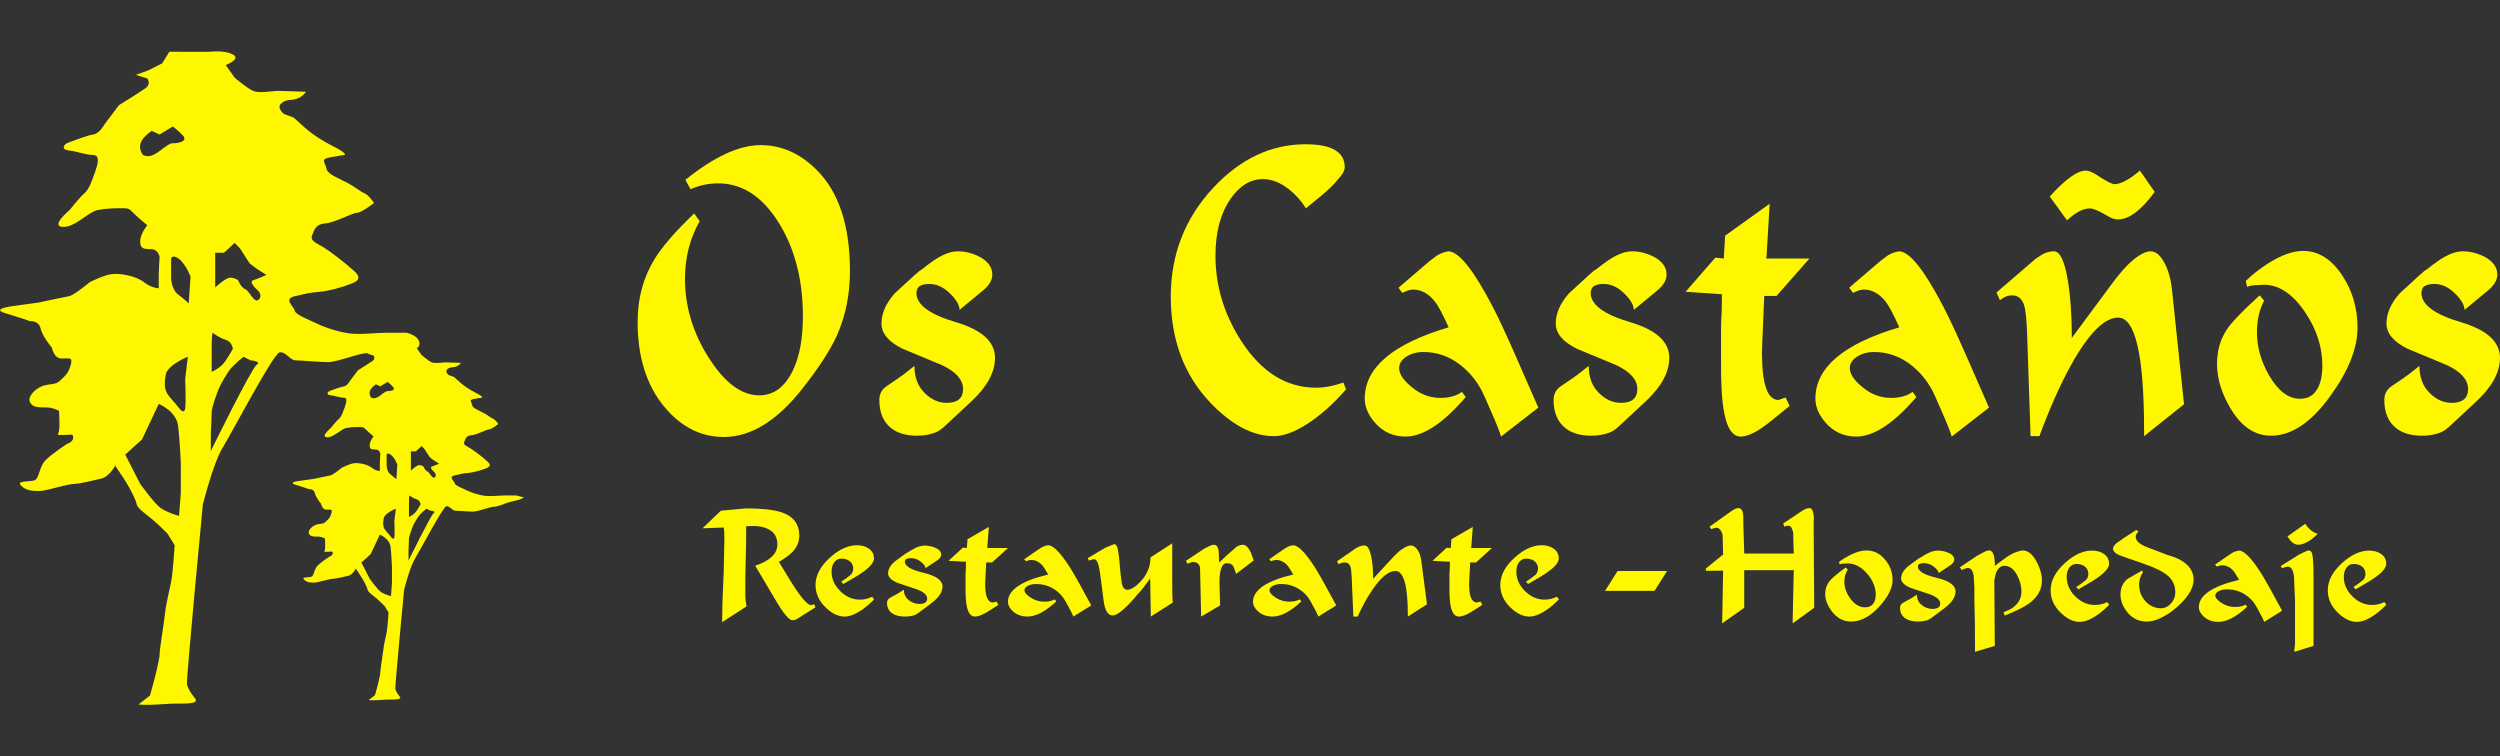 <?xml version="1.0" encoding="utf-8"?>
<!-- Generator: Adobe Illustrator 14.0.0, SVG Export Plug-In . SVG Version: 6.00 Build 43363)  -->
<!DOCTYPE svg PUBLIC "-//W3C//DTD SVG 1.1//EN" "http://www.w3.org/Graphics/SVG/1.1/DTD/svg11.dtd">
<svg version="1.1" id="Capa_1" xmlns="http://www.w3.org/2000/svg" xmlns:xlink="http://www.w3.org/1999/xlink" x="0px" y="0px"
	 width="400px" height="121px" viewBox="0 0 400 121" enable-background="new 0 0 400 121" xml:space="preserve">
<rect x="0" y="0" width="400" height="121" fill="#333333" stroke="none"/>
<path fill="#FFF700" d="M135.994,43.349c0,3.809-0.71,7.274-2.128,10.415c-1.071,2.346-2.908,5.166-5.518,8.463
	c-4.045,5.133-8.226,7.691-12.542,7.691c-3.653,0-6.809-1.598-9.473-4.779c-2.881-3.447-4.314-8-4.314-13.664
	c0-3.718,0.898-7.046,2.689-9.992c1.209-1.984,3.326-4.431,6.362-7.331l0.882,1.233c-1.573,2.765-2.354,5.835-2.354,9.221
	c0,4.455,1.271,8.667,3.824,12.667c2.545,3.99,5.236,5.983,8.064,5.983c2.29,0,4.068-1.315,5.352-3.944
	c1.083-2.231,1.628-5.129,1.628-8.699c0-5.71-1.234-10.604-3.699-14.706c-2.646-4.373-5.937-6.572-9.863-6.572
	c-1.524,0-2.997,0.318-4.416,0.929l-0.826-1.483c4.58-3.704,8.598-5.563,12.062-5.563c3.299,0,6.271,1.314,8.916,3.941
	C134.213,30.708,135.994,36.1,135.994,43.349L135.994,43.349L135.994,43.349z"/>
<path id="_1" fill="#FFF700" d="M159.201,57.242c0,2.3-1.246,4.609-3.729,6.932l-4.234,3.944c-0.691,0.646-1.29,1.032-1.81,1.166
	c-0.8,0.284-1.709,0.431-2.717,0.431c-1.7,0-3.071-0.395-4.1-1.189c-1.283-0.996-1.918-2.515-1.918-4.543
	c0-0.95,0.399-1.687,1.2-2.221l1.808-1.223c0.618-0.42,1.492-1.088,2.608-1.994c0,1.801,0.535,3.23,1.608,4.307
	c1.08,1.076,2.256,1.607,3.536,1.607c1.754,0,2.635-0.736,2.635-2.223c0-1.485-1.127-2.752-3.38-3.817
	c-2.101-0.883-4.189-1.755-6.29-2.614c-2.254-1.113-3.381-2.461-3.381-4.048c0-1.62,0.701-3.218,2.11-4.813l3.106-2.855
	c0.662-0.591,1.055-0.92,1.2-0.953c1.227-0.974,2.17-1.652,2.854-2.027c1.08-0.602,2.053-0.896,2.927-0.896
	c1.155,0,2.291,0.272,3.408,0.827c1.419,0.727,2.127,1.7,2.127,2.913c0,0.86-0.49,1.698-1.492,2.525l-3.752,3.106
	c0-0.748-0.51-1.633-1.528-2.63c-1.026-1.008-2.117-1.518-3.289-1.518c-0.689,0-1.201,0.114-1.518,0.329
	c-0.319,0.134-0.509,0.498-0.565,1.1c0,1.878,2.102,3.443,6.289,4.677C157.111,52.777,159.201,54.682,159.201,57.242L159.201,57.242
	z"/>
<path id="_2" fill="#FFF700" d="M215.365,62.296c-2.027,2.343-4.146,4.226-6.361,5.63c-1.954,1.234-3.683,1.857-5.189,1.857
	c-3.382,0-6.781-1.801-10.207-5.404c-4.188-4.43-6.282-10.063-6.282-16.917c0-6.75,2.264-12.553,6.791-17.412
	c4.337-4.646,9.262-6.968,14.778-6.968c4.172,0,6.262,1.225,6.262,3.683c0,0.533-0.39,1.2-1.153,2.017
	c-0.563,0.736-1.509,1.631-2.817,2.719l-2.244,1.823c-0.691-1.12-1.574-2.117-2.637-2.98c-1.397-1.12-2.816-1.687-4.233-1.687
	c-2.01,0-3.745,1.064-5.2,3.182c-1.599,2.322-2.4,5.35-2.4,9.065c0,4.86,1.385,9.426,4.154,13.696
	c3.218,4.952,7.199,7.434,11.945,7.434c1.317,0,2.771-0.271,4.371-0.826l0.428,1.089H215.365z"/>
<path id="_3" fill="#FFF700" d="M246.135,65.217l-5.963,4.635c-0.265-0.895-0.819-2.277-1.654-4.146l-1.011-2.304
	c-0.917-2.092-2.254-3.803-3.989-5.118c-1.735-1.306-3.653-1.961-5.764-1.961c-1.063,0-1.98,0.251-2.745,0.749
	c-0.764,0.496-1.145,1.109-1.145,1.846c0,0.953,0.719,1.984,2.135,3.116c1.346,1.089,2.835,1.631,4.471,1.631
	c1.42,0,2.564-0.329,3.438-0.963l0.609,0.827c-3.618,4.214-6.827,6.322-9.607,6.322c-2.011,0-3.665-0.748-4.953-2.256
	c-1.063-1.234-1.601-2.516-1.601-3.818c0-4.951,4.472-8.758,13.425-11.408c-0.929-2.074-1.665-3.457-2.218-4.146
	c-1.011-1.258-2.163-1.891-3.464-1.891c-0.383,0-0.819,0.114-1.301,0.34l-0.427,0.193l-0.609-0.83l4.981-4.27l1.146-0.861
	c0.616-0.375,1.224-0.601,1.835-0.691c1.664,0,4.033,2.956,7.107,8.859c0.91,1.746,2.063,4.225,3.489,7.455l3.81,8.688
	L246.135,65.217L246.135,65.217z"/>
<path id="_4" fill="#FFF700" d="M267.085,57.242c0,2.3-1.246,4.609-3.728,6.932l-4.234,3.944c-0.69,0.646-1.289,1.032-1.809,1.166
	c-0.8,0.284-1.708,0.431-2.717,0.431c-1.699,0-3.074-0.395-4.101-1.189c-1.283-0.996-1.919-2.515-1.919-4.543
	c0-0.95,0.4-1.687,1.2-2.221l1.809-1.223c0.618-0.42,1.489-1.088,2.61-1.994c0,1.801,0.535,3.23,1.605,4.307
	c1.083,1.076,2.255,1.607,3.537,1.607c1.754,0,2.636-0.736,2.636-2.223c0-1.485-1.127-2.752-3.381-3.817
	c-2.101-0.883-4.189-1.755-6.29-2.614c-2.254-1.113-3.381-2.461-3.381-4.048c0-1.62,0.7-3.218,2.106-4.813l3.109-2.855
	c0.662-0.591,1.054-0.92,1.2-0.953c1.226-0.974,2.171-1.652,2.854-2.027c1.08-0.602,2.054-0.896,2.926-0.896
	c1.155,0,2.291,0.272,3.408,0.827c1.42,0.727,2.128,1.7,2.128,2.913c0,0.86-0.492,1.698-1.489,2.525l-3.756,3.106
	c0-0.748-0.509-1.633-1.527-2.63c-1.026-1.008-2.116-1.518-3.289-1.518c-0.69,0-1.201,0.114-1.518,0.329
	c-0.319,0.134-0.51,0.498-0.563,1.1c0,1.878,2.1,3.443,6.288,4.677C264.994,52.777,267.084,54.682,267.085,57.242L267.085,57.242
	L267.085,57.242z"/>
<path id="_5" fill="#FFF700" d="M289.51,41.368l-5.265,5.983h-1.963l-0.319,7.422c-0.025,0.599-0.045,1.166-0.045,1.699
	c0,5.019,0.874,7.521,2.638,7.521l1.144-0.397l0.636,1.36l-3.025,2.446c-2.02,1.632-3.617,2.449-4.78,2.449
	c-1.265,0-2.135-1.203-2.625-3.615c-0.392-1.881-0.575-4.7-0.537-8.484v-5.438c0-0.512,0.037-1.383,0.109-2.616
	c0.019-1.101,0.027-1.974,0.027-2.619l-5.809-0.397l4.754-5.461l1.354,0.147l0.219-3.661l7.127-5.109l-0.526,8.77H289.51
	L289.51,41.368z"/>
<path id="_6" fill="#FFF700" d="M318.241,65.217l-5.964,4.635c-0.265-0.895-0.818-2.277-1.652-4.146l-1.01-2.304
	c-0.919-2.092-2.255-3.803-3.992-5.118c-1.735-1.306-3.652-1.961-5.761-1.961c-1.063,0-1.982,0.251-2.746,0.749
	c-0.763,0.496-1.146,1.109-1.146,1.846c0,0.953,0.719,1.984,2.138,3.116c1.344,1.089,2.836,1.631,4.471,1.631
	c1.416,0,2.563-0.329,3.437-0.963l0.607,0.827c-3.616,4.214-6.823,6.322-9.604,6.322c-2.011,0-3.662-0.748-4.954-2.256
	c-1.064-1.234-1.601-2.516-1.601-3.818c0-4.951,4.475-8.758,13.424-11.408c-0.927-2.074-1.662-3.457-2.217-4.146
	c-1.01-1.258-2.163-1.891-3.465-1.891c-0.381,0-0.814,0.114-1.298,0.34l-0.428,0.193l-0.609-0.83l4.98-4.27l1.146-0.861
	c0.618-0.375,1.229-0.601,1.837-0.691c1.665,0,4.035,2.956,7.107,8.859c0.908,1.746,2.064,4.225,3.49,7.455L318.241,65.217
	L318.241,65.217z"/>
<path id="_7" fill="#FFF700" d="M349.444,64.684l-6.39,5.101v-0.826c0-12.09-1.392-18.14-4.152-18.14
	c-2.22,0-4.755,2.559-7.59,7.691c-1.747,3.172-3.408,6.934-5.009,11.273h-1.409l-0.563-16.531c-0.073-2.186-0.229-3.658-0.482-4.43
	c-0.336-1.043-0.971-1.563-1.918-1.563c-0.69,0-1.336,0.261-1.935,0.772l-0.564-1.225l6.235-5.373l0.897-0.598
	c0.638-0.422,1.339-0.624,2.084-0.624c0.973,0,1.717,1.608,2.235,4.837c0.407,2.515,0.607,5.529,0.607,9.021l6.154-8.317
	c1.398-1.916,2.58-3.263,3.547-4.056c1.159-0.984,2.135-1.485,2.897-1.485c0.798,0,1.525,0.589,2.181,1.768
	c0.654,1.179,1.072,2.651,1.255,4.418L349.444,64.684L349.444,64.684z M344.754,30.707c-2.145,2.934-4.115,4.406-5.906,4.406
	c-0.465,0-1.011-0.18-1.627-0.555c-1.346-0.802-2.299-1.211-2.846-1.211c-1.054,0-2.263,0.635-3.652,1.902l-2.764-3.807
	c2.499-2.764,4.427-4.146,5.77-4.146c0.448,0,1.027,0.226,1.737,0.691c1.363,0.906,2.3,1.394,2.791,1.485
	c1.054,0,2.425-0.727,4.125-2.175l2.374,3.411L344.754,30.707z"/>
<path id="_8" fill="#FFF700" d="M377.204,52.449c0,3.262-1.445,6.889-4.317,10.865c-3.07,4.27-6.245,6.399-9.535,6.399
	c-2.571,0-4.718-1.438-6.442-4.315c-1.456-2.424-2.183-4.826-2.183-7.194c0-2.028,0.499-3.817,1.489-5.37
	c0.763-1.189,2.536-3.046,5.326-5.574l0.718,0.84c-0.762,1.438-1.145,3.127-1.145,5.074c0,2.368,0.651,4.68,1.972,6.944
	c1.438,2.461,3.073,3.683,4.898,3.683c0.992,0,1.773-0.316,2.346-0.963c0.836-0.928,1.245-2.379,1.245-4.352
	c0-2.9-0.881-5.687-2.653-8.371c-2.118-3.184-4.464-4.703-7.034-4.543l-1.146,0.069c-0.462,0.021-0.862,0.111-1.198,0.259
	l-0.236-0.928c1.08-1.053,2.29-2.006,3.616-2.846c2.117-1.323,3.964-1.981,5.545-1.981c2.464,0,4.562,1.305,6.282,3.91
	c1.635,2.459,2.453,5.257,2.453,8.397L377.204,52.449L377.204,52.449z"/>
<path id="_9" fill="#FFF700" d="M400,57.242c0,2.3-1.244,4.609-3.727,6.932l-4.234,3.944c-0.69,0.646-1.292,1.032-1.81,1.166
	c-0.799,0.284-1.708,0.431-2.718,0.431c-1.699,0-3.074-0.395-4.102-1.189c-1.28-0.996-1.917-2.515-1.917-4.543
	c0-0.95,0.398-1.687,1.202-2.221l1.808-1.223c0.618-0.42,1.489-1.088,2.606-1.994c0,1.801,0.537,3.23,1.61,4.307
	c1.083,1.076,2.253,1.607,3.533,1.607c1.756,0,2.639-0.736,2.639-2.223c0-1.485-1.128-2.752-3.382-3.817
	c-2.101-0.883-4.191-1.755-6.289-2.614c-2.256-1.113-3.382-2.461-3.382-4.048c0-1.62,0.699-3.218,2.108-4.813l3.107-2.855
	c0.663-0.591,1.056-0.92,1.199-0.953c1.229-0.974,2.172-1.652,2.855-2.027c1.08-0.602,2.054-0.896,2.926-0.896
	c1.152,0,2.291,0.272,3.408,0.827c1.417,0.727,2.128,1.7,2.128,2.913c0,0.86-0.492,1.698-1.492,2.525l-3.753,3.106
	c0-0.748-0.511-1.633-1.527-2.63c-1.027-1.008-2.117-1.518-3.29-1.518c-0.69,0-1.2,0.114-1.52,0.329
	c-0.316,0.134-0.507,0.498-0.562,1.1c0,1.878,2.1,3.443,6.288,4.677c4.192,1.235,6.282,3.14,6.282,5.699L400,57.242L400,57.242z"/>
<path fill="#FFF700" d="M290.273,97.248l-3.455,2.49l0.185-8.506h-7.927v6.016l-3.532,2.49l0.154-8.43l-2.771,0.021v-0.357
	l2.771-2.257l-0.075-2.927c-0.011-0.288-0.101-0.581-0.28-0.869c-0.205-0.322-0.44-0.488-0.71-0.488
	c-0.136,0-0.415,0.079-0.838,0.233l-0.267-0.397l3.511-2.504c0.443-0.313,0.819-0.47,1.126-0.47c0.509,0,0.768,0.537,0.768,1.608v1
	l0.145,4.664h7.926l-0.079-2.289c-0.003-0.178-0.003-0.465,0-0.858c-0.01-0.271-0.081-0.545-0.218-0.817
	c-0.104-0.326-0.32-0.488-0.653-0.488c-0.165,0-0.348,0.054-0.553,0.154l-0.204-0.498l2.997-2.006c0.471-0.313,0.88-0.47,1.23-0.47
	c0.243,0,0.417,0.173,0.521,0.522c0.129,0.429,0.186,0.851,0.168,1.278l-0.026,0.55v0.471L290.273,97.248L290.273,97.248z"/>
<path id="_1_0" fill="#FFF700" d="M302.813,92.804c0,1.259-0.695,2.654-2.072,4.183c-1.473,1.644-2.996,2.463-4.574,2.463
	c-1.231,0-2.262-0.553-3.091-1.659c-0.697-0.937-1.045-1.858-1.045-2.771c0-0.781,0.237-1.469,0.714-2.066
	c0.366-0.458,1.216-1.172,2.556-2.145l0.346,0.322c-0.366,0.553-0.551,1.202-0.551,1.952c0,0.913,0.313,1.801,0.947,2.675
	c0.688,0.944,1.475,1.415,2.35,1.415c0.477,0,0.85-0.12,1.126-0.369c0.401-0.356,0.598-0.916,0.598-1.675
	c0-1.113-0.425-2.188-1.272-3.223c-1.018-1.225-2.141-1.811-3.376-1.75l-0.549,0.027c-0.225,0.008-0.414,0.045-0.576,0.101
	l-0.113-0.357c0.52-0.405,1.099-0.771,1.734-1.095c1.017-0.51,1.901-0.764,2.661-0.764c1.183,0,2.188,0.502,3.013,1.506
	C302.421,90.521,302.813,91.598,302.813,92.804z"/>
<path id="_2_1" fill="#FFF700" d="M312.889,94.65c0,0.886-0.6,1.772-1.786,2.668l-2.031,1.518c-0.333,0.249-0.619,0.396-0.868,0.449
	c-0.387,0.107-0.821,0.164-1.305,0.164c-0.814,0-1.475-0.151-1.966-0.459c-0.617-0.385-0.923-0.969-0.923-1.747
	c0-0.366,0.193-0.649,0.575-0.854l0.869-0.471c0.299-0.16,0.716-0.418,1.253-0.766c0,0.69,0.256,1.242,0.771,1.654
	c0.519,0.416,1.08,0.62,1.694,0.62c0.844,0,1.266-0.284,1.266-0.854c0-0.571-0.54-1.061-1.62-1.469
	c-1.008-0.341-2.012-0.675-3.019-1.009c-1.081-0.426-1.621-0.944-1.621-1.557c0-0.622,0.336-1.237,1.013-1.851l1.488-1.101
	c0.319-0.226,0.508-0.353,0.576-0.366c0.59-0.375,1.042-0.635,1.368-0.781c0.521-0.229,0.985-0.345,1.404-0.345
	c0.554,0,1.099,0.104,1.637,0.319c0.679,0.279,1.02,0.654,1.02,1.12c0,0.333-0.235,0.655-0.715,0.974l-1.803,1.194
	c0-0.289-0.241-0.628-0.729-1.011c-0.492-0.39-1.017-0.586-1.578-0.586c-0.33,0-0.575,0.045-0.729,0.125
	c-0.15,0.054-0.244,0.193-0.27,0.424c0,0.726,1.007,1.326,3.017,1.802c2.012,0.476,3.014,1.206,3.014,2.194H312.889z"/>
<path id="_2_1_1_" fill="#FFF700" d="M150.803,93.854c0,0.885-0.601,1.772-1.787,2.668l-2.031,1.518
	c-0.332,0.248-0.619,0.396-0.867,0.449c-0.387,0.107-0.821,0.164-1.305,0.164c-0.814,0-1.475-0.151-1.967-0.459
	c-0.617-0.385-0.922-0.969-0.922-1.748c0-0.365,0.192-0.647,0.575-0.854l0.869-0.471c0.299-0.16,0.715-0.418,1.252-0.767
	c0,0.691,0.257,1.242,0.771,1.655c0.518,0.415,1.08,0.62,1.695,0.62c0.842,0,1.264-0.284,1.264-0.854
	c0-0.572-0.539-1.061-1.619-1.47c-1.008-0.34-2.012-0.675-3.018-1.008c-1.082-0.427-1.621-0.945-1.621-1.558
	c0-0.623,0.334-1.237,1.012-1.852l1.488-1.1c0.319-0.228,0.508-0.354,0.576-0.367c0.59-0.374,1.043-0.635,1.368-0.781
	c0.521-0.229,0.984-0.344,1.404-0.344c0.553,0,1.098,0.104,1.637,0.318c0.679,0.28,1.019,0.655,1.019,1.121
	c0,0.332-0.234,0.653-0.713,0.974l-1.804,1.194c0-0.289-0.241-0.629-0.729-1.013c-0.492-0.389-1.016-0.584-1.578-0.584
	c-0.33,0-0.576,0.044-0.729,0.125c-0.152,0.054-0.244,0.193-0.271,0.425c0,0.725,1.006,1.323,3.016,1.801
	C149.802,92.133,150.804,92.863,150.803,93.854L150.803,93.854z"/>
<path id="_3_2" fill="#FFF700" d="M326.703,92.898c0,1.395-0.642,2.584-1.928,3.564c-0.794,0.605-2.143,1.288-4.037,2.037
	l-0.153-0.549c0.631-0.24,1.111-0.473,1.432-0.702c0.944-0.681,1.416-1.547,1.416-2.595c0-0.877-0.229-1.745-0.682-2.604
	c-0.541-1.014-1.216-1.521-2.033-1.521c-0.586,0-1.044,0.375-1.357,1.127l-0.271,1.145l0.078,10.544l-3.164,0.946
	c0-1.993-0.01-3.607-0.026-4.841l-0.079-3.458c0-0.814,0-1.48,0-1.993c-0.043-0.618-0.078-1.248-0.114-1.873
	c-0.126-0.826-0.435-1.241-0.928-1.241c-0.214,0-0.555,0.105-1.021,0.319l-0.24-0.445l2.724-1.823l1.15-0.623
	c0.295-0.16,0.563-0.244,0.79-0.244c0.614,0,0.921,0.819,0.921,2.459l1.752-1.299c0.365-0.276,0.807-0.526,1.325-0.762
	c0.488-0.214,0.934-0.346,1.345-0.396c0.867,0,1.626,0.608,2.274,1.83c0.554,1.037,0.83,2.037,0.83,2.996h-0.002V92.898z"/>
<path id="_4_3" fill="#FFF700" d="M337.472,96.771c-0.628,0.617-1.143,1.071-1.543,1.366c-1.225,0.911-2.281,1.366-3.172,1.366
	c-1.002,0-2.004-0.473-2.999-1.419c-1.105-1.054-1.659-2.267-1.659-3.636c0-1.54,0.771-3,2.311-4.385
	c1.459-1.313,2.887-1.97,4.296-1.97c0.741,0,1.36,0.167,1.862,0.498c0.588,0.384,0.886,0.925,0.886,1.624
	c0,0.823-1.083,1.86-3.251,3.11l-1.669,0.968l-0.323-0.369l0.729-0.498l0.847-0.648c0.229-0.283,0.343-0.607,0.343-0.973
	c0-0.484-0.189-0.878-0.572-1.177c-0.359-0.26-0.79-0.394-1.292-0.394c-0.53,0-0.937,0.218-1.23,0.662
	c-0.25,0.386-0.369,0.851-0.369,1.403c0,1.179,0.462,2.22,1.385,3.132c0.927,0.911,1.977,1.364,3.153,1.364
	c0.673,0,1.326-0.157,1.954-0.471l0.319,0.442h-0.005V96.771z"/>
<path id="_4_3_1_" fill="#FFF700" d="M249.421,95.919c-0.628,0.616-1.143,1.071-1.543,1.366c-1.225,0.91-2.281,1.365-3.172,1.365
	c-1.002,0-2.004-0.472-2.999-1.418c-1.105-1.056-1.66-2.269-1.66-3.638c0-1.539,0.771-3,2.312-4.385
	c1.459-1.313,2.887-1.97,4.296-1.97c0.741,0,1.36,0.168,1.862,0.498c0.588,0.383,0.886,0.924,0.886,1.623
	c0,0.823-1.083,1.86-3.251,3.111l-1.669,0.969l-0.323-0.369l0.729-0.498l0.847-0.649c0.228-0.283,0.343-0.606,0.343-0.972
	c0-0.484-0.189-0.879-0.573-1.178c-0.358-0.26-0.79-0.394-1.292-0.394c-0.529,0-0.936,0.218-1.229,0.663
	c-0.25,0.385-0.369,0.85-0.369,1.402c0,1.18,0.462,2.221,1.385,3.131c0.926,0.912,1.977,1.365,3.153,1.365
	c0.673,0,1.326-0.156,1.954-0.471l0.318,0.443h-0.004V95.919z"/>
<path id="_5_4" fill="#FFF700" d="M350.978,92.723c0,1.565-1.126,3.23-3.37,4.994c-0.614,0.475-1.313,0.893-2.1,1.249
	c-0.696,0.323-1.377,0.485-2.04,0.485c-1.276,0-2.318-0.512-3.132-1.531c-0.704-0.893-1.059-1.818-1.059-2.768
	c0-1.1,0.379-1.941,1.138-2.531l2.271-1.313l0.202,0.215c-0.419,0.621-0.629,1.297-0.629,2.029c0,1.008,0.329,1.879,0.985,2.622
	c0.682,0.767,1.521,1.146,2.504,1.146c0.624,0,1.169-0.266,1.642-0.803c0.438-0.519,0.66-1.094,0.66-1.722
	c0-1.039-0.365-1.899-1.099-2.589c-0.697-0.664-2.007-1.326-3.924-1.992l-3.219-1.123c-0.23-0.074-0.434-0.152-0.604-0.227
	c-0.145-0.035-0.261-0.084-0.344-0.143c-0.478-0.254-0.738-0.552-0.791-0.882c0-0.298,0.199-0.616,0.59-0.946l1.278-0.894
	l1.854-1.202l0.369,0.266c-0.301,0.256-0.449,0.531-0.449,0.834c0,0.645,0.638,1.207,1.914,1.691l3.17,1.21
	c0.868,0.24,1.562,0.507,2.08,0.808C350.279,90.408,350.977,91.445,350.978,92.723L350.978,92.723z"/>
<path id="_6_5" fill="#FFF700" d="M365.135,97.718l-2.857,1.784c-0.126-0.346-0.396-0.877-0.795-1.596l-0.484-0.885
	c-0.438-0.807-1.08-1.465-1.912-1.97c-0.833-0.503-1.754-0.757-2.766-0.757c-0.511,0-0.948,0.096-1.317,0.288
	c-0.365,0.192-0.55,0.428-0.55,0.712c0,0.365,0.345,0.762,1.026,1.197c0.645,0.418,1.357,0.628,2.145,0.628
	c0.681,0,1.229-0.125,1.646-0.369l0.293,0.315c-1.735,1.625-3.276,2.436-4.609,2.436c-0.964,0-1.758-0.289-2.376-0.869
	c-0.511-0.477-0.769-0.968-0.769-1.469c0-1.906,2.145-3.372,6.441-4.391c-0.445-0.801-0.799-1.332-1.065-1.598
	c-0.483-0.482-1.035-0.729-1.659-0.729c-0.184,0-0.393,0.043-0.624,0.131l-0.204,0.074l-0.291-0.319l2.39-1.642l0.549-0.334
	c0.298-0.143,0.59-0.229,0.881-0.266c0.799,0,1.938,1.141,3.41,3.41c0.438,0.672,0.989,1.628,1.675,2.87l1.825,3.343L365.135,97.718
	z"/>
<path id="_6_5_1_" fill="#FFF700" d="M174.595,96.867l-2.858,1.783c-0.126-0.344-0.395-0.877-0.795-1.595l-0.484-0.886
	c-0.438-0.807-1.079-1.467-1.911-1.971c-0.833-0.502-1.755-0.756-2.767-0.756c-0.511,0-0.948,0.096-1.316,0.286
	c-0.365,0.193-0.551,0.429-0.551,0.714c0,0.364,0.346,0.762,1.026,1.196c0.645,0.418,1.358,0.629,2.145,0.629
	c0.682,0,1.229-0.125,1.646-0.368l0.293,0.314c-1.735,1.624-3.276,2.436-4.609,2.436c-0.964,0-1.758-0.289-2.376-0.869
	c-0.511-0.476-0.769-0.968-0.769-1.469c0-1.904,2.145-3.371,6.442-4.391c-0.445-0.801-0.8-1.331-1.066-1.598
	c-0.483-0.482-1.035-0.729-1.659-0.729c-0.183,0-0.392,0.043-0.624,0.131l-0.204,0.074l-0.291-0.318l2.391-1.643l0.549-0.334
	c0.297-0.143,0.589-0.23,0.88-0.266c0.799,0,1.938,1.141,3.411,3.41c0.437,0.672,0.989,1.627,1.674,2.868l1.826,3.345
	L174.595,96.867z"/>
<path id="_7_6" fill="#FFF700" d="M370.84,85.396c-0.384,0.385-0.707,0.672-0.969,0.869c-0.803,0.592-1.526,0.889-2.17,0.889
	c-0.605,0-1.175-0.444-1.702-1.334l2.849-2.017c0.58,0.894,1.242,1.423,1.992,1.595V85.396L370.84,85.396z M370.159,103.345
	l-3.088,0.946l0.132-1.337v-2.431v-4.199c0-0.457-0.025-1.104-0.078-1.928l-0.054-1.365c0-1.582-0.355-2.375-1.072-2.375
	c-0.152,0-0.438,0.088-0.854,0.257l-0.244-0.332l2.906-1.822l0.63-0.319l0.854-0.369c0.308,0,0.507,0.123,0.604,0.369
	c0.179,0.485,0.267,1.701,0.267,3.639v11.267H370.159z"/>
<path id="_8_7" fill="#FFF700" d="M381.82,96.771c-0.628,0.617-1.146,1.071-1.545,1.366c-1.226,0.911-2.279,1.366-3.17,1.366
	c-1.003,0-2.007-0.473-3-1.419c-1.107-1.054-1.661-2.267-1.661-3.636c0-1.54,0.771-3,2.311-4.385c1.459-1.313,2.89-1.97,4.298-1.97
	c0.739,0,1.358,0.167,1.86,0.498c0.589,0.384,0.886,0.925,0.886,1.624c0,0.823-1.083,1.86-3.25,3.11l-1.67,0.968l-0.323-0.369
	l0.729-0.498l0.847-0.648c0.229-0.283,0.345-0.607,0.345-0.973c0-0.484-0.19-0.878-0.574-1.177c-0.358-0.26-0.789-0.394-1.291-0.394
	c-0.531,0-0.938,0.218-1.23,0.662c-0.251,0.386-0.369,0.851-0.369,1.403c0,1.179,0.462,2.22,1.386,3.132
	c0.926,0.911,1.976,1.364,3.151,1.364c0.673,0,1.326-0.157,1.955-0.471L381.82,96.771L381.82,96.771z"/>
<path id="_9_8_1_" fill="#FFF700" d="M130.484,97.162l-2.897,1.832c-0.255,0.158-0.523,0.244-0.805,0.244
	c-0.541,0-1.452-1.102-2.731-3.293l-3.217-5.429c2.365-0.799,3.548-1.928,3.548-3.396c0-1.151-0.485-1.973-1.449-2.459
	c-0.719-0.364-1.571-0.528-2.551-0.495h-0.809l-0.188,0.063v2.174l-0.131,6.127v2.797c0,0.369,0.059,0.937,0.184,1.703l-3.896,2.521
	l0.05-3.119l0.203-4.938l0.109-5.342c0-0.8-0.036-1.386-0.104-1.75l-3.402,0.129l2.94-2.818l3.991-0.369
	c2.548,0,4.448,0.207,5.71,0.622c1.896,0.632,2.848,1.871,2.848,3.72c0,0.949-0.336,1.797-1.007,2.537
	c-0.468,0.512-1.223,1.068-2.253,1.676l1.539,2.536c1.771,2.914,2.969,4.369,3.577,4.369h0.054l0.192-0.026l0.257-0.112l0.237,0.497
	V97.162L130.484,97.162z"/>
<path id="_10_1_" fill="#FFF700" d="M187.633,96.42l-3.504,2.23l-0.102-6.104c-0.99,1.406-1.656,2.242-1.998,2.518
	c-0.628,0.807-1.342,1.578-2.134,2.305c-0.792,0.732-1.416,1.102-1.865,1.102c-0.758,0-1.241-0.781-1.446-2.337l-0.575-4.392
	c-0.197-1.516-0.511-2.271-0.946-2.271c-0.188,0-0.462,0.078-0.829,0.229l-0.205-0.396l2.866-1.693l1.367-0.549
	c0.298,0,0.498,0.307,0.598,0.922l0.179,1.094l0.245,2.693c0.043,0.331,0.097,0.725,0.151,1.174
	c0.011,0.104,0.027,0.236,0.053,0.397c0.146,0.678,0.438,1.021,0.869,1.021c0.595,0,1.321-0.453,2.176-1.365
	c1.03-1.106,1.543-2.381,1.543-3.819l3.479-2.244v5.938C187.555,94.768,187.582,95.951,187.633,96.42L187.633,96.42z"/>
<path id="_12_2_" fill="#FFF700" d="M238.698,87.688l-2.525,2.304h-0.941l-0.151,2.856c-0.013,0.229-0.021,0.446-0.021,0.652
	c0,1.933,0.418,2.896,1.263,2.896l0.55-0.15l0.307,0.522l-1.45,0.941c-0.97,0.627-1.735,0.94-2.295,0.94
	c-0.606,0-1.022-0.463-1.261-1.391c-0.188-0.727-0.272-1.813-0.258-3.268v-2.096c0-0.193,0.018-0.529,0.053-1.006
	c0.01-0.423,0.014-0.759,0.014-1.007l-2.786-0.151l2.281-2.103l0.647,0.057l0.107-1.409l3.417-1.966l-0.253,3.375h3.303V87.688z"/>
<path id="_12_1_" fill="#FFF700" d="M161.268,87.688l-2.525,2.304h-0.941l-0.151,2.856c-0.013,0.229-0.021,0.446-0.021,0.652
	c0,1.933,0.418,2.896,1.263,2.896l0.55-0.15l0.306,0.522l-1.449,0.941c-0.97,0.627-1.735,0.94-2.295,0.94
	c-0.606,0-1.022-0.463-1.261-1.391c-0.188-0.727-0.272-1.813-0.258-3.268v-2.096c0-0.193,0.018-0.529,0.053-1.006
	c0.01-0.423,0.014-0.759,0.014-1.007l-2.786-0.151l2.281-2.103l0.647,0.057l0.107-1.409l3.417-1.966l-0.253,3.375h3.303V87.688z"/>
<path id="_3_11_1_" fill="#FFF700" d="M139.859,95.923c-0.628,0.614-1.142,1.069-1.544,1.364c-1.225,0.912-2.28,1.363-3.17,1.363
	c-1.003,0-2.006-0.469-3-1.416c-1.107-1.055-1.661-2.268-1.661-3.637c0-1.539,0.772-3,2.312-4.385
	c1.458-1.313,2.887-1.969,4.296-1.969c0.74,0,1.359,0.164,1.86,0.498c0.59,0.384,0.887,0.922,0.887,1.621
	c0,0.821-1.083,1.86-3.249,3.113l-1.67,0.969l-0.321-0.373l0.728-0.494l0.847-0.65c0.228-0.283,0.344-0.609,0.344-0.973
	c0-0.482-0.191-0.877-0.575-1.176c-0.356-0.263-0.79-0.396-1.292-0.396c-0.53,0-0.936,0.219-1.229,0.664
	c-0.247,0.383-0.369,0.851-0.369,1.403c0,1.179,0.463,2.219,1.387,3.129c0.923,0.912,1.974,1.367,3.151,1.367
	c0.673,0,1.325-0.158,1.953-0.473L139.859,95.923L139.859,95.923z"/>
<path id="_4_12_1_" fill="#FFF700" d="M200.592,89.678l-2.819,2.146l-0.347-1.021c-0.204-0.452-0.539-0.683-1.013-0.683
	c-0.253,0-0.408,0.019-0.469,0.054c-0.59,0.358-0.858,1.448-0.821,3.271l0.094,3.418l-3.035,1.787l-0.168-7.621
	c-0.017-0.672-0.369-1.047-1.063-1.121c-0.195,0-0.511,0.099-0.944,0.293l-0.259-0.472l2.928-1.94l0.753-0.379
	c0.314-0.16,0.58-0.243,0.789-0.243c0.462,0,0.722,0.383,0.78,1.147c0.026,0.568,0.054,1.133,0.079,1.693l1.252-1.198l0.813-0.7
	l0.603-0.547c0.35-0.266,0.732-0.398,1.151-0.398c0.432,0,0.85,0.421,1.252,1.253L200.592,89.678L200.592,89.678z"/>
<path id="_5_13_1_" fill="#FFF700" d="M228.316,96.691l-3.063,1.961v-0.318c0-4.651-0.671-6.98-1.993-6.98
	c-1.064,0-2.282,0.985-3.642,2.96c-0.84,1.222-1.637,2.669-2.402,4.339h-0.677l-0.271-6.361c-0.034-0.84-0.108-1.405-0.23-1.704
	c-0.161-0.401-0.468-0.601-0.921-0.601c-0.33,0-0.64,0.099-0.929,0.295l-0.271-0.471l2.992-2.068l0.432-0.229
	c0.305-0.16,0.641-0.237,1-0.237c0.466,0,0.821,0.618,1.071,1.86c0.194,0.967,0.291,2.127,0.291,3.472l2.952-3.201
	c0.671-0.737,1.237-1.254,1.699-1.563c0.56-0.379,1.026-0.57,1.393-0.57c0.384,0,0.73,0.229,1.048,0.678
	c0.313,0.455,0.516,1.021,0.603,1.703L228.316,96.691L228.316,96.691z"/>
<path id="_6_14_1_" fill="#FFF700" d="M213.8,96.867l-2.859,1.781c-0.128-0.344-0.394-0.875-0.794-1.595l-0.484-0.884
	c-0.44-0.807-1.081-1.465-1.914-1.973c-0.834-0.502-1.754-0.754-2.764-0.754c-0.511,0-0.951,0.096-1.317,0.289
	c-0.365,0.191-0.551,0.426-0.551,0.709c0,0.368,0.348,0.764,1.025,1.2c0.646,0.417,1.362,0.629,2.145,0.629
	c0.683,0,1.23-0.129,1.649-0.37l0.291,0.317c-1.734,1.62-3.275,2.433-4.606,2.433c-0.965,0-1.76-0.287-2.378-0.869
	c-0.51-0.474-0.767-0.969-0.767-1.468c0-1.905,2.145-3.372,6.438-4.391c-0.443-0.8-0.797-1.33-1.063-1.599
	c-0.485-0.481-1.04-0.728-1.664-0.728c-0.18,0-0.391,0.044-0.621,0.13l-0.204,0.073l-0.293-0.317l2.389-1.643l0.552-0.333
	c0.296-0.144,0.587-0.229,0.88-0.265c0.797,0,1.936,1.139,3.41,3.41c0.437,0.672,0.989,1.625,1.676,2.868L213.8,96.867L213.8,96.867
	z"/>
<g>
	<polygon fill="#FFF700" points="68.229,81.391 68.229,81.391 68.23,81.391 	"/>
	<path fill="#FFF700" d="M82.597,79.273c0,0-0.924,0-1.785,0c-0.849,0-2.017,0.154-3.024,0.076
		c-1.016-0.076-2.411-0.543-3.028-0.859c-0.629-0.316-1.94-0.781-2.021-1.174c-0.082-0.387-1.012-1.021,0-1.256
		c1.008-0.232,1.247-0.312,2.174-0.394c0.933-0.076,2.182-0.472,2.563-0.625c0.394-0.156,1.395-0.392,0.544-1.174
		c-0.857-0.785-2.092-1.72-2.723-2.114c-0.618-0.395-1.243-0.546-1.003-1.091c0.228-0.556,0.303-0.947,1.162-1.026
		c0.857-0.074,2.412-0.933,2.8-0.933c0.391,0,1.474-0.865,1.474-0.865s-0.471-0.698-0.859-0.858s-0.775-0.554-1.708-1.015
		c-0.927-0.472-1.556-0.713-1.625-1.178c-0.08-0.468-0.548-0.781,0.224-0.942c0.78-0.156,1.401-0.229,1.401-0.229
		s0.152-0.16-0.927-0.709c-1.09-0.547-1.864-1.09-2.25-1.412c-0.392-0.311-1.329-1.177-1.329-1.177l-0.854-0.305
		c0,0-0.7-0.551-0.228-0.942c0.462-0.392,0.774-0.232,1.314-0.392c0.547-0.152,0.854-0.62,0.854-0.62s-2.02-0.083-2.483-0.083
		c-0.467,0-1.63,0.23-2.179,0c-0.54-0.231-1.627-1.179-1.627-1.179l-0.773-1.09c0.721-0.285,0.797-1.861-1.615-2.469
		c0,0-1.694,0-3.248,0c-1.555,0-3.671,0.286-5.506,0.145c-1.834-0.145-4.375-0.999-5.505-1.567c-1.129-0.569-3.528-1.423-3.67-2.134
		s-1.837-1.85,0-2.277c1.834-0.426,2.258-0.569,3.952-0.711c1.693-0.142,3.951-0.854,4.657-1.138
		c0.707-0.283,2.542-0.711,0.989-2.133c-1.552-1.423-3.813-3.131-4.94-3.842c-1.13-0.712-2.259-0.996-1.834-1.992
		c0.424-0.997,0.564-1.708,2.116-1.85c1.552-0.142,4.374-1.708,5.081-1.708s2.684-1.565,2.684-1.565s-0.848-1.279-1.554-1.563
		c-0.706-0.286-1.411-0.999-3.104-1.851c-1.695-0.853-2.826-1.277-2.968-2.134c-0.142-0.853-0.989-1.421,0.424-1.706
		c1.413-0.283,2.544-0.428,2.544-0.428s0.28-0.286-1.695-1.282c-1.976-0.993-3.39-1.991-4.096-2.559
		c-0.704-0.569-2.398-2.135-2.398-2.135l-1.554-0.568c0,0-1.271-0.999-0.425-1.709c0.848-0.709,1.412-0.426,2.401-0.709
		c0.985-0.286,1.552-1.14,1.552-1.14s-3.668-0.142-4.517-0.142s-2.967,0.428-3.954,0c-0.987-0.426-2.963-2.133-2.963-2.133
		l-1.412-1.993c0,0,2.541-0.996,1.128-1.707c-1.409-0.712-3.246-0.426-3.951-0.426c-0.707,0-3.951,0-3.951,0H27.09l-1.131,1.85
		L23.7,11.269l-1.975,0.711l1.834,0.569c0,0,0.705,0.853-0.283,1.565c-0.986,0.709-4.232,2.704-4.232,2.704l-2.259,2.987
		c0,0-0.85,1.566-1.838,1.708c-0.986,0.142-3.104,0.994-3.95,1.279c-0.85,0.285-1.271,1.137,0,1.28
		c1.271,0.142,2.822,0.711,3.671,0.711c0.845,0,0.987,0.286,0.987,0.996c0,0.712-0.85,2.845-0.85,2.845s-0.563,1.708-1.27,2.277
		c-0.706,0.568-2.4,2.703-2.4,2.703s-3.104,2.561-1.127,2.702c1.976,0.143,4.093-2.417,5.646-2.702s2.684-0.285,3.812-0.285
		s1.131,0,1.977,0.853c0.848,0.854,2.117,1.85,2.117,1.85s-1.129,1.423-1.129,2.562c0,1.138,0.423,1.279,1.693,1.279
		c1.271,0,1.412,1.282,1.412,1.282S25.4,43.136,25.4,43.849c0,0.709,0,2.275,0,2.275s-1.133,0-2.401-0.995
		c-1.27-0.997-3.812-1.425-5.079-1.28c-1.272,0.142-3.529,1.28-3.529,1.28s-2.543,2.132-3.39,2.275c-0.85,0.142-4.8,0.996-4.8,0.996
		l-4.094,0.569c0,0-3.672,0.428-1.271,1.139c2.4,0.711,3.954,1.279,3.954,1.279s1.412-0.142,1.691,1.14
		c0.283,1.279,1.837,3.128,1.837,3.128s0.283,1.708,1.553,1.708c1.271,0,1.837-0.286,1.414,1.138
		c-0.426,1.422-0.99,1.708-1.697,2.419c-0.703,0.709-1.692,0.426-2.82,0.854c-1.131,0.428-2.398,1.705-1.977,2.561
		c0.424,0.854,1.271,0.854,2.541,0.854c1.27,0,2.117,0.569,2.117,0.569s0.139,2.277,0,3.132c-0.143,0.852-0.564,0.709,0.703,0.709
		c1.271,0,1.555-0.285,1.555,0.428c0,0.711-0.985,0.996-0.985,0.996s-1.979,1.28-3.248,2.42c-1.271,1.138-1.129,3.127-1.976,3.412
		c-0.85,0.287-2.966,0-2.12,0.854c0.85,0.854,1.979,0.854,2.967,0.854c0.987,0,4.517-1.139,5.504-1.139
		c0.988,0,3.105-0.568,4.378-0.854c1.117-0.25,2.016-1.711,2.214-2.057c-0.285-0.473,0.043-0.076,0.043-0.076
		s-0.016,0.028-0.043,0.076c0.134,0.219,0.397,0.625,0.893,1.348c1.552,2.274,2.399,4.125,2.541,4.837
		c0.142,0.71,1.691,1.704,2.682,2.561c0.989,0.853,2.258,2.136,2.258,2.136l1.132,1.85c0,0-0.282,4.408-0.564,5.831
		c-0.283,1.424-0.849,3.698-0.99,5.123c-0.139,1.422-0.845,5.547-0.845,6.403c0,0.853-0.849,4.125-0.849,4.125l-0.705,2.562
		l-1.834,1.422l-0.003,0.003c0,0,1.131,0.145,3.105,0c1.977-0.143,2.541-0.143,3.669-0.143c1.131,0,2.965,0,2.259-0.854
		s-1.128-1.564-1.271-2.277c-0.143-0.711,2.54-28.736,2.54-28.736s1.694-6.688,3.105-8.965c1.412-2.273,8.187-15.221,9.174-15.362
		c0.99-0.145,1.695,1.279,2.542,1.279c0.849,0,3.812,0.283,5.225,0.283c1.412,0,4.94-1.422,6.067-1.422
		c0.14,0,0.299-0.016,0.476-0.044l-0.296,0.104l1.016,0.311c0,0,0.388,0.472-0.164,0.863c-0.542,0.39-2.328,1.488-2.328,1.488
		l-1.24,1.644c0,0-0.465,0.858-1.009,0.943c-0.546,0.069-1.716,0.543-2.177,0.692c-0.467,0.162-0.701,0.633,0,0.715
		c0.699,0.072,1.554,0.391,2.02,0.391c0.468,0,0.545,0.148,0.545,0.544c0,0.394-0.469,1.562-0.469,1.562s-0.306,0.946-0.691,1.258
		c-0.393,0.313-1.327,1.488-1.327,1.488s-1.704,1.414-0.62,1.487c1.085,0.072,2.256-1.33,3.107-1.487
		c0.856-0.152,1.477-0.152,2.098-0.152c0.625,0,0.625,0,1.093,0.463c0.459,0.477,1.166,1.021,1.166,1.021s-0.627,0.783-0.627,1.408
		c0,0.628,0.239,0.702,0.93,0.702c0.701,0,0.781,0.711,0.781,0.711s-0.081,1.095-0.081,1.483c0,0.396,0,1.257,0,1.257
		s-0.617,0-1.32-0.554c-0.697-0.551-2.092-0.782-2.792-0.703c-0.702,0.082-1.945,0.703-1.945,0.703s-1.402,1.17-1.861,1.254
		c-0.468,0.082-2.646,0.547-2.646,0.547l-2.252,0.32c0,0-2.012,0.227-0.695,0.619c1.319,0.387,2.165,0.705,2.165,0.705
		s0.781-0.08,0.941,0.629c0.154,0.707,1.004,1.721,1.004,1.721s0.162,0.939,0.857,0.939c0.698,0,1.014-0.16,0.779,0.627
		c-0.229,0.779-0.543,0.94-0.931,1.33c-0.388,0.393-0.933,0.236-1.557,0.471c-0.623,0.231-1.314,0.938-1.096,1.404
		c0.24,0.477,0.711,0.477,1.406,0.477c0.699,0,1.163,0.308,1.163,0.308s0.082,1.258,0,1.728c-0.072,0.469-0.306,0.392,0.39,0.392
		c0.698,0,0.854-0.159,0.854,0.233c0,0.389-0.54,0.551-0.54,0.551s-1.091,0.707-1.786,1.326c-0.705,0.629-0.628,1.727-1.097,1.879
		c-0.459,0.158-1.627,0-1.166,0.471c0.472,0.47,1.094,0.47,1.635,0.47c0.549,0,2.492-0.622,3.029-0.622
		c0.546,0,1.713-0.318,2.408-0.465c0.617-0.145,1.115-0.955,1.223-1.143c-0.144-0.24,0.023-0.041,0.023-0.041
		s-0.009,0.017-0.023,0.041c0.071,0.117,0.21,0.334,0.493,0.748c0.852,1.25,1.314,2.269,1.392,2.656
		c0.084,0.393,0.938,0.942,1.479,1.409c0.546,0.47,1.242,1.179,1.242,1.179l0.622,1.014c0,0-0.148,2.43-0.309,3.211
		c-0.153,0.783-0.472,2.037-0.538,2.814c-0.081,0.789-0.473,3.058-0.473,3.526s-0.468,2.272-0.468,2.272l-0.387,1.408l-1.003,0.783
		c0,0,0.608,0.081,1.703,0c1.083-0.084,1.401-0.084,2.014-0.084c0.622,0,1.638,0,1.25-0.467c-0.386-0.471-0.628-0.857-0.705-1.252
		c-0.074-0.389,1.399-15.818,1.399-15.818s0.929-3.675,1.705-4.93c0.774-1.25,4.514-8.379,5.057-8.459
		c0.544-0.077,0.934,0.709,1.401,0.709c0.461,0,2.093,0.154,2.868,0.154c0.777,0,2.725-0.783,3.342-0.783
		c0.62,0,2.103-0.622,2.103-0.622s1.08-0.315,1.551-0.394c0.464-0.078,1.165-0.468,1.165-0.468L82.597,79.273z M22.858,24.788
		c-0.903-1.343-0.455-2.548,1.41-3.842c0.427,0.191,0.85,0.379,1.272,0.571c0.705-0.428,1.41-0.854,2.117-1.282
		c0,0,1.13,0.853,1.694,1.565c0.564,0.712-0.425,1.137-1.976,1.137h-0.002C25.796,23.652,24.544,25.6,22.858,24.788z M28.928,78.85
		l-0.282,3.701c0,0-1.976-0.57-2.963-1.281c-0.988-0.711-3.247-3.842-3.247-3.842l-2.399-4.693l2.684-2.42l2.682-5.69
		c0,0,2.821,1.138,3.104,3.556c0.282,2.42,0.423,5.977,0.423,5.977L28.928,78.85L28.928,78.85z M29.634,60.638
		c0,0,0.142,3.701,0,4.695c-0.142,0.996-0.847,0.142-0.847,0.142c-1.794-2.408-2.831-2.363-2.26-5.545
		c0.281-1.565,3.53-2.846,3.53-2.846L29.634,60.638z M30.483,44.275L30.483,44.275L30.2,48.544c0,0-0.565-0.568-1.692-1.422
		c-1.13-0.853-1.13-2.703-1.13-2.703v-2.99c0,0,0.14-0.851,1.27,0C29.776,42.284,30.624,44.561,30.483,44.275z M33.868,55.803
		c0-2.134,0.142-2.562,0.142-2.562h0.002c0,0,1.129,0.854,2.117,1.137c0.987,0.286,1.127,1.425,1.127,1.425
		s-0.985,1.848-1.692,2.561c-0.706,0.71-1.694,1.138-1.694,1.138S33.868,57.934,33.868,55.803z M41.068,58.365
		c-0.846,0.568-7.338,13.797-7.338,13.797v-2.701c0,0,0.14-2.846,0.14-3.559c0-0.711,0.848-2.986,1.131-3.697
		s1.27-2.421,1.835-3.131c0.564-0.711,2.117-1.991,2.117-1.991h0.002l1.127,0.569C40.08,57.652,41.915,57.794,41.068,58.365z
		 M41.351,46.554c0,0,0.708,0.854,0,1.422c-0.705,0.569-1.411-1.422-2.117-1.706c-0.705-0.286-1.129-1.425-1.129-1.425
		s-0.564-0.425-1.271-0.425s-2.4,1.563-2.4,1.563v-5.547l0.001,0.001h1.412l1.692-1.567l0.848,0.853l1.553,2.419l1.128,0.854
		l1.556,0.996c0,0-1.271,0.569-2.12,0.853C39.656,45.13,41.351,46.554,41.351,46.554z M59.379,63.619
		c-0.504-0.748-0.255-1.404,0.772-2.121c0.228,0.113,0.459,0.21,0.698,0.322c0.388-0.236,0.777-0.478,1.17-0.715
		c0,0,0.618,0.479,0.922,0.869c0.313,0.389-0.231,0.621-1.08,0.621l0,0C60.989,62.992,60.306,64.061,59.379,63.619z M62.71,93.371
		L62.556,95.4c0,0-1.084-0.311-1.622-0.699c-0.551-0.396-1.791-2.113-1.791-2.113l-1.316-2.586l1.478-1.33l1.469-3.131l-0.001-0.001
		h0.002v0.001c0.011,0.004,1.554,0.625,1.715,1.956c0.153,1.329,0.224,3.286,0.224,3.286v2.588H62.71z M63.1,83.344
		c0,0,0.081,2.039,0,2.588c-0.07,0.547-0.461,0.073-0.461,0.073c-0.991-1.323-1.558-1.299-1.249-3.053
		c0.158-0.858,1.943-1.562,1.943-1.562L63.1,83.344z M63.574,74.338l-0.157,2.35c0,0-0.317-0.312-0.933-0.78
		c-0.623-0.47-0.623-1.488-0.623-1.488v-1.642c0,0,0.072-0.473,0.692,0C63.181,73.244,63.655,74.504,63.574,74.338z M65.435,80.68
		c0-1.174,0.078-1.404,0.078-1.404s0.62,0.471,1.169,0.623c0.538,0.162,0.616,0.781,0.616,0.781s-0.545,1.023-0.938,1.414
		c-0.388,0.391-0.927,0.627-0.927,0.627S65.435,81.857,65.435,80.68z M69.393,82.094c-0.459,0.316-4.032,7.594-4.032,7.594v-1.483
		c0,0,0.074-1.565,0.074-1.961c0-0.388,0.468-1.646,0.616-2.037c0.16-0.388,0.701-1.322,1.018-1.722
		c0.308-0.391,1.159-1.092,1.161-1.094l0,0h0.001l0,0l0.625,0.313C68.854,81.703,69.858,81.777,69.393,82.094z M69.552,75.594
		c0,0,0.382,0.471,0,0.781c-0.393,0.313-0.778-0.781-1.168-0.939c-0.391-0.15-0.618-0.781-0.618-0.781s-0.31-0.235-0.697-0.235
		c-0.387,0-1.324,0.867-1.324,0.867v-3.058h0.777l0.934-0.862l0.461,0.475l0.857,1.33l0.619,0.463l0.857,0.558
		c0,0-0.698,0.313-1.168,0.465C68.62,74.811,69.552,75.594,69.552,75.594z"/>
	<path fill="#FFF700" d="M56.942,90.979c0.016-0.023,0.023-0.041,0.023-0.041S56.798,90.738,56.942,90.979z"/>
	<path fill="#FFF700" d="M18.44,74.512c0.027-0.047,0.043-0.076,0.043-0.076S18.155,74.04,18.44,74.512z"/>
	<polygon fill="#FFF700" points="60.771,85.54 60.772,85.541 60.773,85.54 	"/>
</g>
<polygon fill="#FFF700" points="264.731,94.534 256.814,94.534 258.814,91.356 266.731,91.356 "/>
</svg>
